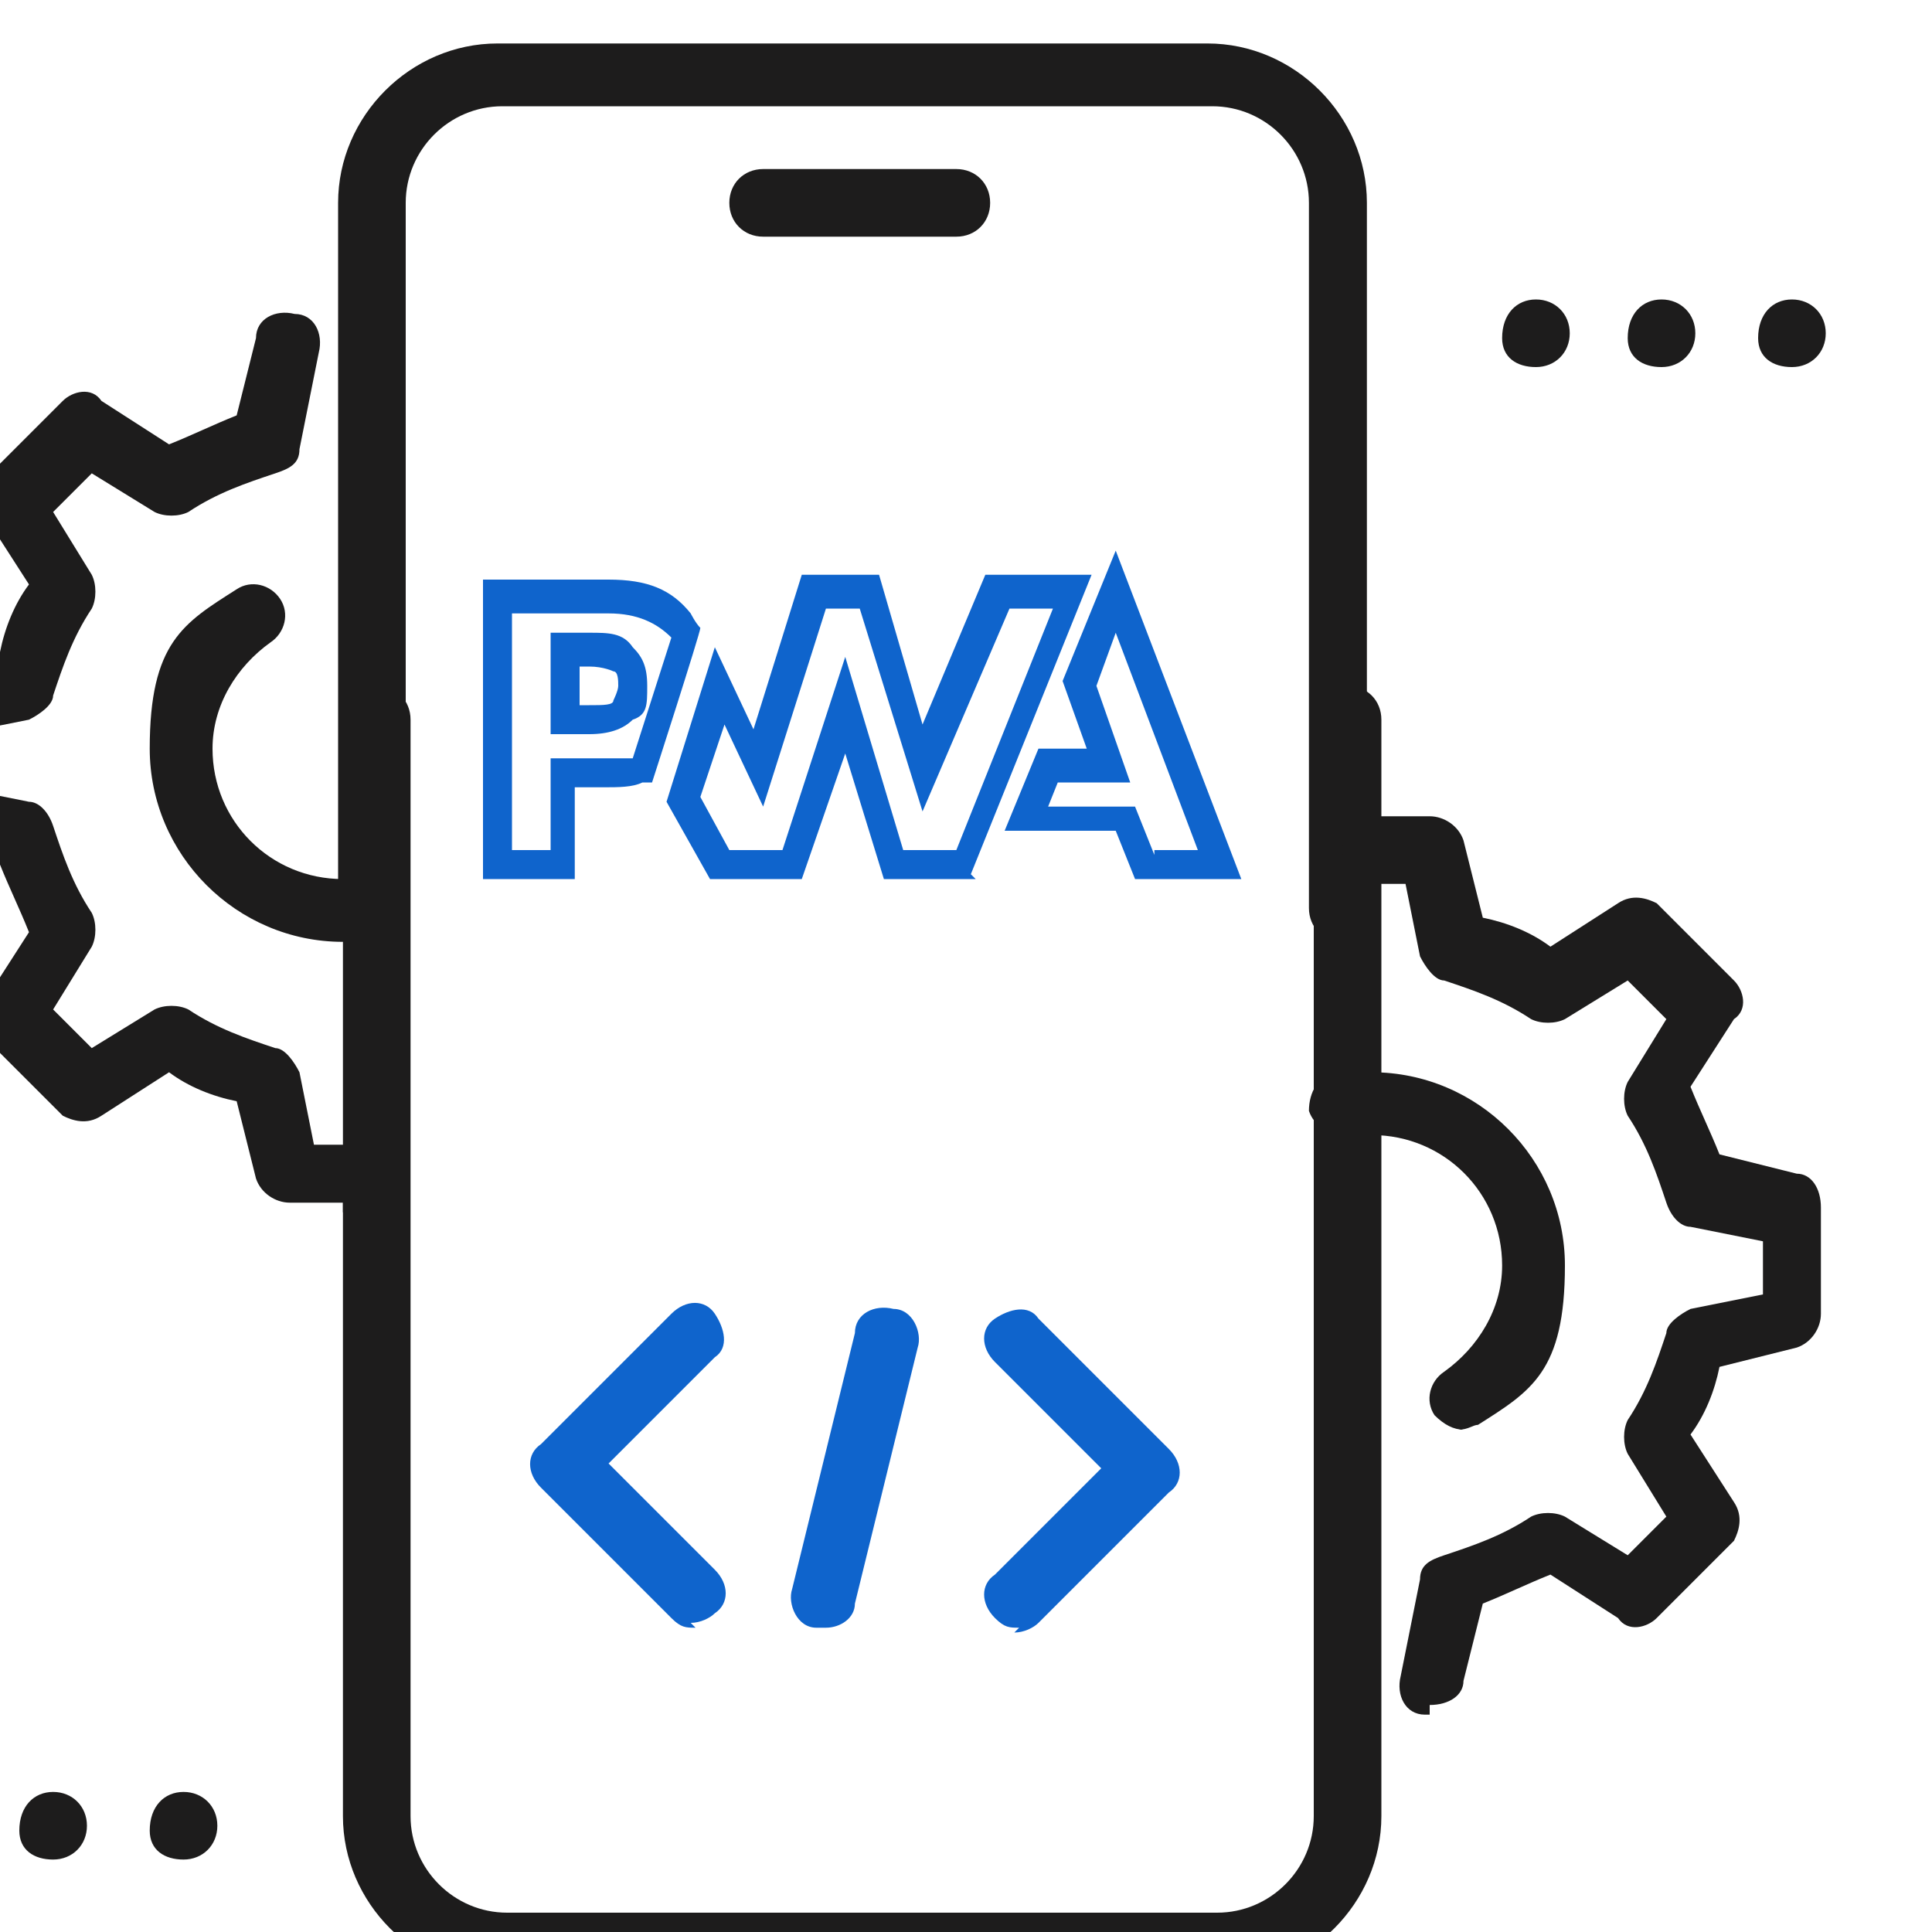 <?xml version="1.0" encoding="UTF-8"?>
<svg id="Layer_1" xmlns="http://www.w3.org/2000/svg" version="1.1" viewBox="0 0 40 40">
  <!-- Generator: Adobe Illustrator 29.6.1, SVG Export Plug-In . SVG Version: 2.1.1 Build 9)  -->
  <defs>
    <style>
      .st0 {
        fill: #0f64cc;
      }

      .st1 {
        fill: #1d1c1c;
      }
    </style>
  </defs>
  <g id="Code_x2C__coding_x2C__mobile_x2C__development">
    <g>
      <path class="st1" d="M.4-69.4h-4c-.4,0-.7-.3-.7-.7s.3-.7.7-.7H.4c.4,0,.7.3.7.7s-.3.7-.7.7Z"/>
      <path class="st1" d="M5.8-33.4h-14.7c-1.8,0-3.3-1.5-3.3-3.3v-22.7c0-.4.3-.7.7-.7s.7.3.7.7v22.7c0,1.1.9,2,2,2H5.8c1.1,0,2-.9,2-2v-22.7c0-.4.3-.7.7-.7s.7.3.7.7v22.7c0,1.8-1.5,3.3-3.3,3.3Z"/>
      <path class="st1" d="M8.4-54.7c-.4,0-.7-.3-.7-.7v-14.7c0-1.1-.9-2-2-2h-14.7c-1.1,0-2,.9-2,2v14.7c0,.4-.3.7-.7.7s-.7-.3-.7-.7v-14.7c0-1.8,1.5-3.3,3.3-3.3H5.8c1.8,0,3.3,1.5,3.3,3.3v14.7c0,.4-.3.7-.7.7Z"/>
      <g>
        <path class="st1" d="M12.4-66.6c-.4,0-.7-.2-.7-.6h0c0-.5.3-.8.7-.8s.7.3.7.7-.3.7-.7.7Z"/>
        <path class="st1" d="M15.1-66.6c-.4,0-.7-.2-.7-.6h0c0-.5.3-.8.7-.8s.7.3.7.7-.3.7-.7.7Z"/>
        <path class="st1" d="M17.8-66.6c-.4,0-.7-.2-.7-.6h0c0-.5.3-.8.7-.8s.7.3.7.7-.3.7-.7.7Z"/>
      </g>
      <g>
        <path class="st1" d="M-20.9-35.8c-.4,0-.7-.2-.7-.6h0c0-.5.3-.8.7-.8s.7.3.7.7-.3.7-.7.7Z"/>
        <path class="st1" d="M-18.2-35.8c-.4,0-.7-.2-.7-.6h0c0-.5.3-.8.7-.8s.7.3.7.7-.3.7-.7.7Z"/>
        <path class="st1" d="M-15.6-35.8c-.4,0-.7-.2-.7-.6h0c0-.5.3-.8.7-.8s.7.3.7.7-.3.7-.7.7Z"/>
      </g>
      <path class="st1" d="M10.2-38.7s0,0-.1,0c-.4,0-.6-.4-.5-.8l.4-2c0-.3.2-.4.5-.5.6-.2,1.2-.4,1.8-.8.2-.1.5-.1.7,0l1.3.8.8-.8-.8-1.3c-.1-.2-.1-.5,0-.7.4-.6.6-1.2.8-1.8,0-.2.3-.4.5-.5l1.5-.3v-1.1l-1.5-.3c-.2,0-.4-.2-.5-.5-.2-.6-.4-1.2-.8-1.8-.1-.2-.1-.5,0-.7l.8-1.3-.8-.8-1.3.8c-.2.1-.5.1-.7,0-.6-.4-1.2-.6-1.8-.8-.2,0-.4-.3-.5-.5l-.3-1.5h-.6c-.4,0-.7-.3-.7-.7s.3-.7.7-.7h1.1c.3,0,.6.2.7.5l.4,1.6c.5.1,1,.3,1.4.6l1.4-.9c.3-.2.6-.1.8,0l1.6,1.6c.2.2.3.6,0,.8l-.9,1.4c.2.5.4.9.6,1.4l1.6.4c.3,0,.5.3.5.7v2.2c0,.3-.2.6-.5.7l-1.6.4c-.1.5-.3,1-.6,1.4l.9,1.4c.2.3.1.6,0,.8l-1.6,1.6c-.2.2-.6.3-.8,0l-1.4-.9c-.5.2-.9.4-1.4.6l-.4,1.6c0,.3-.3.5-.7.5h0Z"/>
      <path class="st1" d="M11-44.6c-.2,0-.4-.1-.6-.3-.2-.3-.1-.7.2-.9.7-.5,1.2-1.3,1.2-2.2,0-1.5-1.2-2.7-2.7-2.7s-.4,0-.5,0c-.4,0-.7-.2-.8-.5,0-.4.2-.7.5-.8.3,0,.5,0,.8,0,2.2,0,4,1.8,4,4s-.7,2.6-1.8,3.3c-.1,0-.2.1-.4.1h0Z"/>
      <path class="st1" d="M-12.2-54.7c-2.2,0-4-1.8-4-4s.7-2.6,1.8-3.3c.3-.2.7-.1.9.2.2.3.1.7-.2.9-.7.5-1.2,1.3-1.2,2.2,0,1.5,1.2,2.7,2.7,2.7s.4,0,.5,0c.4,0,.7.2.8.5,0,.4-.2.7-.5.8-.3,0-.5,0-.8,0h0Z"/>
      <path class="st1" d="M-12.2-49.4h-1.1c-.3,0-.6-.2-.7-.5l-.4-1.6c-.5-.1-1-.3-1.4-.6l-1.4.9c-.3.2-.6.1-.8,0l-1.6-1.6c-.2-.2-.3-.6,0-.8l.9-1.4c-.2-.5-.4-.9-.6-1.4l-1.6-.4c-.3,0-.5-.3-.5-.7v-2.2c0-.3.2-.6.5-.7l1.6-.4c.1-.5.3-1,.6-1.4l-.9-1.4c-.2-.3-.1-.6,0-.8l1.6-1.6c.2-.2.6-.3.8,0l1.4.9c.5-.2.9-.4,1.4-.6l.4-1.6c0-.4.4-.6.8-.5.4,0,.6.4.5.8l-.4,2c0,.3-.2.4-.5.5-.6.2-1.2.4-1.8.8-.2.1-.5.1-.7,0l-1.3-.8-.8.8.8,1.3c.1.2.1.5,0,.7-.4.6-.6,1.2-.8,1.8,0,.2-.3.4-.5.5l-1.5.3v1.1l1.5.3c.2,0,.4.2.5.5.2.6.4,1.2.8,1.8.1.2.1.5,0,.7l-.8,1.3.8.8,1.3-.8c.2-.1.5-.1.7,0,.6.4,1.2.6,1.8.8.2,0,.4.3.5.5l.3,1.5h.6c.4,0,.7.3.7.7s-.3.7-.7.7h0Z"/>
      <g>
        <path class="st0" d="M-2.2-40.5c0,0-.1,0-.2,0-.4,0-.6-.5-.5-.8l1.3-5.3c0-.4.4-.6.8-.5.4,0,.6.5.5.8l-1.3,5.3c0,.3-.3.5-.6.5h0Z"/>
        <path class="st0" d="M1.8-40.5c-.2,0-.3,0-.5-.2-.3-.3-.3-.7,0-.9l2.2-2.2-2.2-2.2c-.3-.3-.3-.7,0-.9s.7-.3.9,0l2.7,2.7c.3.3.3.7,0,.9l-2.7,2.7c-.1.1-.3.2-.5.2Z"/>
        <path class="st0" d="M-4.9-40.5c-.2,0-.3,0-.5-.2l-2.7-2.7c-.3-.3-.3-.7,0-.9l2.7-2.7c.3-.3.7-.3.9,0s.3.7,0,.9l-2.2,2.2,2.2,2.2c.3.3.3.7,0,.9-.1.1-.3.2-.5.2Z"/>
      </g>
    </g>
  </g>
  <g id="Code_x2C__coding_x2C__mobile_x2C__development1" data-name="Code_x2C__coding_x2C__mobile_x2C__development">
    <g>
      <path class="st1" d="M109,51.2h-4c-.4,0-.7-.3-.7-.7s.3-.7.7-.7h4c.4,0,.7.3.7.7s-.3.7-.7.7Z"/>
      <path class="st1" d="M114.3,87.2h-14.7c-1.8,0-3.3-1.5-3.3-3.3v-22.7c0-.4.3-.7.7-.7s.7.3.7.7v22.7c0,1.1.9,2,2,2h14.7c1.1,0,2-.9,2-2v-22.7c0-.4.3-.7.7-.7s.7.3.7.7v22.7c0,1.8-1.5,3.3-3.3,3.3Z"/>
      <path class="st1" d="M117,65.8c-.4,0-.7-.3-.7-.7v-14.7c0-1.1-.9-2-2-2h-14.7c-1.1,0-2,.9-2,2v14.7c0,.4-.3.7-.7.7s-.7-.3-.7-.7v-14.7c0-1.8,1.5-3.3,3.3-3.3h14.7c1.8,0,3.3,1.5,3.3,3.3v14.7c0,.4-.3.7-.7.7Z"/>
      <g>
        <path class="st1" d="M121,53.9c-.4,0-.7-.2-.7-.6h0c0-.5.3-.8.7-.8s.7.3.7.7-.3.7-.7.7Z"/>
        <path class="st1" d="M123.7,53.9c-.4,0-.7-.2-.7-.6h0c0-.5.3-.8.7-.8s.7.3.7.7-.3.7-.7.7Z"/>
        <path class="st1" d="M126.3,53.9c-.4,0-.7-.2-.7-.6h0c0-.5.3-.8.7-.8s.7.3.7.7-.3.7-.7.7Z"/>
      </g>
      <g>
        <path class="st1" d="M87.7,84.7c-.4,0-.7-.2-.7-.6h0c0-.5.3-.8.7-.8s.7.3.7.7-.3.7-.7.7Z"/>
        <path class="st1" d="M90.4,84.7c-.4,0-.7-.2-.7-.6h0c0-.5.3-.8.7-.8s.7.3.7.7-.3.7-.7.7Z"/>
        <path class="st1" d="M93,84.7c-.4,0-.7-.2-.7-.6h0c0-.5.3-.8.7-.8s.7.3.7.7-.3.7-.7.7Z"/>
      </g>
      <path class="st1" d="M118.8,81.8s0,0-.1,0c-.4,0-.6-.4-.5-.8l.4-2c0-.3.2-.4.5-.5.6-.2,1.2-.4,1.8-.8.2-.1.5-.1.7,0l1.3.8.8-.8-.8-1.3c-.1-.2-.1-.5,0-.7.4-.6.6-1.2.8-1.8,0-.2.3-.4.5-.5l1.5-.3v-1.1l-1.5-.3c-.2,0-.4-.2-.5-.5-.2-.6-.4-1.2-.8-1.8-.1-.2-.1-.5,0-.7l.8-1.3-.8-.8-1.3.8c-.2.1-.5.1-.7,0-.6-.4-1.2-.6-1.8-.8-.2,0-.4-.3-.5-.5l-.3-1.5h-.6c-.4,0-.7-.3-.7-.7s.3-.7.7-.7h1.1c.3,0,.6.2.7.5l.4,1.6c.5.1,1,.3,1.4.6l1.4-.9c.3-.2.6-.1.8,0l1.6,1.6c.2.2.3.6,0,.8l-.9,1.4c.2.5.4.9.6,1.4l1.6.4c.3,0,.5.3.5.7v2.2c0,.3-.2.6-.5.7l-1.6.4c-.1.5-.3,1-.6,1.4l.9,1.4c.2.3.1.6,0,.8l-1.6,1.6c-.2.2-.6.3-.8,0l-1.4-.9c-.5.2-.9.4-1.4.6l-.4,1.6c0,.3-.3.5-.7.5h0Z"/>
      <path class="st1" d="M119.5,75.9c-.2,0-.4-.1-.6-.3-.2-.3-.1-.7.2-.9.7-.5,1.2-1.3,1.2-2.2,0-1.5-1.2-2.7-2.7-2.7s-.4,0-.5,0c-.4,0-.7-.2-.8-.5,0-.4.2-.7.5-.8.3,0,.5,0,.8,0,2.2,0,4,1.8,4,4s-.7,2.6-1.8,3.3c-.1,0-.2.1-.4.1h0Z"/>
      <path class="st1" d="M96.3,65.8c-2.2,0-4-1.8-4-4s.7-2.6,1.8-3.3c.3-.2.7-.1.9.2.2.3.1.7-.2.9-.7.5-1.2,1.3-1.2,2.2,0,1.5,1.2,2.7,2.7,2.7s.4,0,.5,0c.4,0,.7.2.8.5,0,.4-.2.7-.5.8-.3,0-.5,0-.8,0h0Z"/>
      <path class="st1" d="M96.3,71.2h-1.1c-.3,0-.6-.2-.7-.5l-.4-1.6c-.5-.1-1-.3-1.4-.6l-1.4.9c-.3.2-.6.1-.8,0l-1.6-1.6c-.2-.2-.3-.6,0-.8l.9-1.4c-.2-.5-.4-.9-.6-1.4l-1.6-.4c-.3,0-.5-.3-.5-.7v-2.2c0-.3.2-.6.5-.7l1.6-.4c.1-.5.3-1,.6-1.4l-.9-1.4c-.2-.3-.1-.6,0-.8l1.6-1.6c.2-.2.6-.3.8,0l1.4.9c.5-.2.9-.4,1.4-.6l.4-1.6c0-.4.4-.6.8-.5.4,0,.6.4.5.8l-.4,2c0,.3-.2.4-.5.5-.6.2-1.2.4-1.8.8-.2.1-.5.1-.7,0l-1.3-.8-.8.8.8,1.3c.1.2.1.5,0,.7-.4.6-.6,1.2-.8,1.8,0,.2-.3.4-.5.5l-1.5.3v1.1l1.5.3c.2,0,.4.2.5.5.2.6.4,1.2.8,1.8.1.2.1.5,0,.7l-.8,1.3.8.8,1.3-.8c.2-.1.5-.1.7,0,.6.4,1.2.6,1.8.8.2,0,.4.3.5.5l.3,1.5h.6c.4,0,.7.3.7.7s-.3.7-.7.7h0Z"/>
      <g>
        <path class="st0" d="M106.3,80c0,0-.1,0-.2,0-.4,0-.6-.5-.5-.8l1.3-5.3c0-.4.4-.6.8-.5.4,0,.6.5.5.8l-1.3,5.3c0,.3-.3.5-.6.5h0Z"/>
        <path class="st0" d="M110.3,80c-.2,0-.3,0-.5-.2-.3-.3-.3-.7,0-.9l2.2-2.2-2.2-2.2c-.3-.3-.3-.7,0-.9s.7-.3.9,0l2.7,2.7c.3.3.3.7,0,.9l-2.7,2.7c-.1.1-.3.2-.5.2Z"/>
        <path class="st0" d="M103.7,80c-.2,0-.3,0-.5-.2l-2.7-2.7c-.3-.3-.3-.7,0-.9l2.7-2.7c.3-.3.7-.3.9,0s.3.7,0,.9l-2.2,2.2,2.2,2.2c.3.3.3.7,0,.9-.1.1-.3.2-.5.2Z"/>
      </g>
    </g>
  </g>
  <path class="st0" d="M110,56.1c.4,0,.7.2.9.5l3,5.1c.2.3.2.8,0,1.1l-3,5.1c-.2.3-.6.5-.9.5h-5.9c-.4,0-.7-.2-.9-.5l-3-5.1c-.2-.3-.2-.8,0-1.1l3-5.1c.2-.3.6-.5.9-.5h5.9M104.1,65.6s0,0,0,0h1s0,0,.1,0l1.7-3.1s0,0,0,0c0,0,0,0,0,0l1.7,3.1s0,0,.1,0h1s0,0,0,0c0,0,.2-.1.1-.2l-1.7-3,1.7-3c0,0,0-.2-.1-.2h-1s0,0,0,0c0,0,0,0-.1,0l-1.7,3.1s0,0,0,0c0,0,0,0,0,0l-1.7-3.1s0,0-.1,0h-1s0,0,0,0,0,0,0,0c0,0-.1.1,0,.2l1.7,3-1.7,3c0,0,0,.2.1.2M110,55.1h-5.9c-.7,0-1.4.4-1.8,1l-3,5.1c-.4.6-.4,1.4,0,2.1l3,5.1c.4.6,1.1,1,1.8,1h5.9c.7,0,1.4-.4,1.8-1l3-5.1c.4-.6.4-1.4,0-2.1l-3-5.1c-.4-.6-1.1-1-1.8-1h0Z"/>
  <g>
    <g id="Code_x2C__coding_x2C__mobile_x2C__development2" data-name="Code_x2C__coding_x2C__mobile_x2C__development">
      <g>
        <path class="st1" d="M175.1-1.3h-4c-.4,0-.7-.3-.7-.7s.3-.7.7-.7h4c.4,0,.7.3.7.7s-.3.7-.7.7Z"/>
        <path class="st1" d="M180.5,34.7h-14.7c-1.8,0-3.3-1.5-3.3-3.3V8.7c0-.4.3-.7.7-.7s.7.3.7.7v22.7c0,1.1.9,2,2,2h14.7c1.1,0,2-.9,2-2V8.7c0-.4.3-.7.7-.7s.7.3.7.7v22.7c0,1.8-1.5,3.3-3.3,3.3Z"/>
        <path class="st1" d="M183.1,13.3c-.4,0-.7-.3-.7-.7V-2c0-1.1-.9-2-2-2h-14.7c-1.1,0-2,.9-2,2v14.7c0,.4-.3.7-.7.7s-.7-.3-.7-.7V-2c0-1.8,1.5-3.3,3.3-3.3h14.7c1.8,0,3.3,1.5,3.3,3.3v14.7c0,.4-.3.7-.7.7Z"/>
        <g>
          <path class="st1" d="M187.1,1.4c-.4,0-.7-.2-.7-.6h0C186.5.3,186.8,0,187.1,0s.7.3.7.7-.3.7-.7.7Z"/>
          <path class="st1" d="M189.8,1.4c-.4,0-.7-.2-.7-.6h0C189.1.3,189.4,0,189.8,0s.7.3.7.7-.3.7-.7.7Z"/>
          <path class="st1" d="M192.5,1.4c-.4,0-.7-.2-.7-.6h0C191.8.3,192.1,0,192.5,0s.7.3.7.7-.3.7-.7.7Z"/>
        </g>
        <g>
          <path class="st1" d="M153.8,32.2c-.4,0-.7-.2-.7-.6h0c0-.5.3-.8.7-.8s.7.3.7.7-.3.7-.7.7Z"/>
          <path class="st1" d="M156.5,32.2c-.4,0-.7-.2-.7-.6h0c0-.5.3-.8.7-.8s.7.3.7.7-.3.7-.7.7Z"/>
          <path class="st1" d="M159.1,32.2c-.4,0-.7-.2-.7-.6h0c0-.5.3-.8.7-.8s.7.3.7.7-.3.7-.7.7Z"/>
        </g>
        <path class="st1" d="M184.9,29.3s0,0-.1,0c-.4,0-.6-.4-.5-.8l.4-2c0-.3.2-.4.5-.5.6-.2,1.2-.4,1.8-.8.2-.1.5-.1.7,0l1.3.8.8-.8-.8-1.3c-.1-.2-.1-.5,0-.7.4-.6.6-1.2.8-1.8,0-.2.3-.4.5-.5l1.5-.3v-1.1l-1.5-.3c-.2,0-.4-.2-.5-.5-.2-.6-.4-1.2-.8-1.8-.1-.2-.1-.5,0-.7l.8-1.3-.8-.8-1.3.8c-.2.1-.5.1-.7,0-.6-.4-1.2-.6-1.8-.8-.2,0-.4-.3-.5-.5l-.3-1.5h-.6c-.4,0-.7-.3-.7-.7s.3-.7.7-.7h1.1c.3,0,.6.2.7.5l.4,1.6c.5.1,1,.3,1.4.6l1.4-.9c.3-.2.6-.1.8,0l1.6,1.6c.2.2.3.6,0,.8l-.9,1.4c.2.5.4.9.6,1.4l1.6.4c.3,0,.5.3.5.7v2.2c0,.3-.2.6-.5.7l-1.6.4c-.1.5-.3,1-.6,1.4l.9,1.4c.2.3.1.6,0,.8l-1.6,1.6c-.2.2-.6.3-.8,0l-1.4-.9c-.5.2-.9.4-1.4.6l-.4,1.6c0,.3-.3.5-.7.5h0Z"/>
        <path class="st1" d="M185.7,23.4c-.2,0-.4-.1-.6-.3-.2-.3-.1-.7.2-.9.7-.5,1.2-1.3,1.2-2.2,0-1.5-1.2-2.7-2.7-2.7s-.4,0-.5,0c-.4,0-.7-.2-.8-.5,0-.4.2-.7.5-.8.3,0,.5,0,.8,0,2.2,0,4,1.8,4,4s-.7,2.6-1.8,3.3c-.1,0-.2.1-.4.1h0Z"/>
        <path class="st1" d="M162.5,13.3c-2.2,0-4-1.8-4-4s.7-2.6,1.8-3.3c.3-.2.7-.1.9.2.2.3.1.7-.2.9-.7.5-1.2,1.3-1.2,2.2,0,1.5,1.2,2.7,2.7,2.7s.4,0,.5,0c.4,0,.7.2.8.5,0,.4-.2.7-.5.8-.3,0-.5,0-.8,0h0Z"/>
        <path class="st1" d="M162.5,18.7h-1.1c-.3,0-.6-.2-.7-.5l-.4-1.6c-.5-.1-1-.3-1.4-.6l-1.4.9c-.3.2-.6.1-.8,0l-1.6-1.6c-.2-.2-.3-.6,0-.8l.9-1.4c-.2-.5-.4-.9-.6-1.4l-1.6-.4c-.3,0-.5-.3-.5-.7v-2.2c0-.3.2-.6.5-.7l1.6-.4c.1-.5.3-1,.6-1.4l-.9-1.4c-.2-.3-.1-.6,0-.8l1.6-1.6c.2-.2.6-.3.8,0l1.4.9c.5-.2.9-.4,1.4-.6l.4-1.6c0-.4.4-.6.8-.5.4,0,.6.4.5.8l-.4,2c0,.3-.2.4-.5.5-.6.2-1.2.4-1.8.8-.2.1-.5.1-.7,0l-1.3-.8-.8.8.8,1.3c.1.2.1.5,0,.7-.4.6-.6,1.2-.8,1.8,0,.2-.3.4-.5.5l-1.5.3v1.1l1.5.3c.2,0,.4.2.5.5.2.6.4,1.2.8,1.8.1.2.1.5,0,.7l-.8,1.3.8.8,1.3-.8c.2-.1.5-.1.7,0,.6.4,1.2.6,1.8.8.2,0,.4.3.5.5l.3,1.5h.6c.4,0,.7.3.7.7s-.3.7-.7.7h0Z"/>
        <g>
          <path class="st0" d="M172.5,27.5c0,0-.1,0-.2,0-.4,0-.6-.5-.5-.8l1.3-5.3c0-.4.4-.6.8-.5.4,0,.6.5.5.8l-1.3,5.3c0,.3-.3.5-.6.5h0Z"/>
          <path class="st0" d="M176.5,27.5c-.2,0-.3,0-.5-.2-.3-.3-.3-.7,0-.9l2.2-2.2-2.2-2.2c-.3-.3-.3-.7,0-.9s.7-.3.9,0l2.7,2.7c.3.3.3.7,0,.9l-2.7,2.7c-.1.1-.3.2-.5.2Z"/>
          <path class="st0" d="M169.8,27.5c-.2,0-.3,0-.5-.2l-2.7-2.7c-.3-.3-.3-.7,0-.9l2.7-2.7c.3-.3.7-.3.9,0s.3.7,0,.9l-2.2,2.2,2.2,2.2c.3.3.3.7,0,.9-.1.1-.3.2-.5.2Z"/>
        </g>
      </g>
    </g>
    <g>
      <path class="st0" d="M173.1,6.5c-1.9,0-3.4,1.5-3.4,3.4s1.5,3.4,3.4,3.4,3.4-1.5,3.4-3.4c0-1.9-1.5-3.4-3.4-3.4Z"/>
      <circle class="st0" cx="178" cy="5.2" r="1.6"/>
      <path class="st0" d="M180,6.8h0c0-.1-.1,0-.1,0-.3.3-.6.5-.9.6h-.1s0,.1,0,.1c.3.7.5,1.5.5,2.4,0,3.4-2.7,6.1-6.1,6.1s-6.1-2.7-6.1-6.1,2.7-6.1,6.1-6.1c.9,0,1.8.2,2.6.6h0s0,0,0,0c.2-.4.4-.7.7-.9h.1c0,0-.1-.2-.1-.2-1.1-.6-2.2-.8-3.4-.8-4.1,0-7.5,3.4-7.5,7.5s3.4,7.5,7.5,7.5,7.5-3.4,7.5-7.5c0-1.1-.2-2.1-.7-3.1Z"/>
    </g>
  </g>
  <g>
    <polygon class="st0" points="-176.5 17 -176 15.9 -174.8 15.9 -175.4 14.3 -174.6 12.4 -172.5 18 -174.1 18 -174.4 17 -176.5 17"/>
    <polygon class="st0" points="-177.8 18 -175.5 12.4 -177 12.4 -178.6 16 -179.7 12.4 -180.9 12.4 -182 16 -182.9 14.4 -183.6 16.7 -182.9 18 -181.4 18 -180.3 14.8 -179.3 18 -177.8 18"/>
    <path class="st0" d="M-186.1,16.1h.9c.3,0,.5,0,.8,0l.2-.7.7-2.1c0,0-.1-.2-.2-.2-.3-.4-.8-.6-1.5-.6h-2.3v5.6h1.4v-1.9ZM-184.8,13.7c.1.1.2.3.2.5s0,.4-.2.5c-.1.1-.4.2-.7.2h-.5v-1.5h.5c.3,0,.6,0,.7.2Z"/>
  </g>
  <g>
    <g id="Code_x2C__coding_x2C__mobile_x2C__development3" data-name="Code_x2C__coding_x2C__mobile_x2C__development">
      <g>
        <path class="st1" d="M125.7-16h-4c-.4,0-.7-.3-.7-.7s.3-.7.7-.7h4c.4,0,.7.3.7.7s-.3.7-.7.7Z"/>
        <path class="st1" d="M131,20h-14.7c-1.8,0-3.3-1.5-3.3-3.3V-6c0-.4.3-.7.7-.7s.7.3.7.7v22.7c0,1.1.9,2,2,2h14.7c1.1,0,2-.9,2-2V-6c0-.4.3-.7.7-.7s.7.3.7.7v22.7c0,1.8-1.5,3.3-3.3,3.3Z"/>
        <path class="st1" d="M133.7-1.3c-.4,0-.7-.3-.7-.7v-14.7c0-1.1-.9-2-2-2h-14.7c-1.1,0-2,.9-2,2V-2c0,.4-.3.7-.7.7s-.7-.3-.7-.7v-14.7c0-1.8,1.5-3.3,3.3-3.3h14.7c1.8,0,3.3,1.5,3.3,3.3V-2c0,.4-.3.7-.7.7Z"/>
        <g>
          <path class="st1" d="M137.7-13.3c-.4,0-.7-.2-.7-.6h0c0-.5.3-.8.7-.8s.7.3.7.7-.3.7-.7.7Z"/>
          <path class="st1" d="M140.4-13.3c-.4,0-.7-.2-.7-.6h0c0-.5.3-.8.7-.8s.7.3.7.7-.3.7-.7.7Z"/>
          <path class="st1" d="M143-13.3c-.4,0-.7-.2-.7-.6h0c0-.5.3-.8.7-.8s.7.3.7.7-.3.7-.7.7Z"/>
        </g>
        <g>
          <path class="st1" d="M104.4,17.6c-.4,0-.7-.2-.7-.6h0c0-.5.3-.8.7-.8s.7.3.7.7-.3.7-.7.7Z"/>
          <path class="st1" d="M107,17.6c-.4,0-.7-.2-.7-.6h0c0-.5.3-.8.7-.8s.7.3.7.7-.3.7-.7.7Z"/>
          <path class="st1" d="M109.7,17.6c-.4,0-.7-.2-.7-.6h0c0-.5.3-.8.7-.8s.7.3.7.7-.3.7-.7.7Z"/>
        </g>
        <path class="st1" d="M135.5,14.7s0,0-.1,0c-.4,0-.6-.4-.5-.8l.4-2c0-.3.2-.4.5-.5.6-.2,1.2-.4,1.8-.8.2-.1.5-.1.7,0l1.3.8.8-.8-.8-1.3c-.1-.2-.1-.5,0-.7.4-.6.6-1.2.8-1.8,0-.2.3-.4.5-.5l1.5-.3v-1.1l-1.5-.3c-.2,0-.4-.2-.5-.5-.2-.6-.4-1.2-.8-1.8-.1-.2-.1-.5,0-.7l.8-1.3-.8-.8-1.3.8c-.2.1-.5.1-.7,0-.6-.4-1.2-.6-1.8-.8-.2,0-.4-.3-.5-.5l-.3-1.5h-.6c-.4,0-.7-.3-.7-.7s.3-.7.7-.7h1.1c.3,0,.6.2.7.5l.4,1.6c.5.1,1,.3,1.4.6l1.4-.9c.3-.2.6-.1.8,0l1.6,1.6c.2.2.3.6,0,.8l-.9,1.4c.2.5.4.9.6,1.4l1.6.4c.3,0,.5.3.5.7v2.2c0,.3-.2.6-.5.7l-1.6.4c-.1.5-.3,1-.6,1.4l.9,1.4c.2.3.1.6,0,.8l-1.6,1.6c-.2.2-.6.3-.8,0l-1.4-.9c-.5.2-.9.4-1.4.6l-.4,1.6c0,.3-.3.5-.7.5h0Z"/>
        <path class="st1" d="M136.2,8.8c-.2,0-.4-.1-.6-.3-.2-.3-.1-.7.2-.9.7-.5,1.2-1.3,1.2-2.2,0-1.5-1.2-2.7-2.7-2.7s-.4,0-.5,0c-.4,0-.7-.2-.8-.5,0-.4.2-.7.5-.8.3,0,.5,0,.8,0,2.2,0,4,1.8,4,4s-.7,2.6-1.8,3.3c-.1,0-.2.1-.4.1h0Z"/>
        <path class="st1" d="M113-1.3c-2.2,0-4-1.8-4-4s.7-2.6,1.8-3.3c.3-.2.7-.1.9.2.2.3.1.7-.2.9-.7.5-1.2,1.3-1.2,2.2,0,1.5,1.2,2.7,2.7,2.7s.4,0,.5,0c.4,0,.7.2.8.5,0,.4-.2.7-.5.8-.3,0-.5,0-.8,0h0Z"/>
        <path class="st1" d="M113,4h-1.1c-.3,0-.6-.2-.7-.5l-.4-1.6c-.5-.1-1-.3-1.4-.6l-1.4.9c-.3.2-.6.1-.8,0l-1.6-1.6c-.2-.2-.3-.6,0-.8l.9-1.4c-.2-.5-.4-.9-.6-1.4l-1.6-.4c-.3,0-.5-.3-.5-.7v-2.2c0-.3.2-.6.5-.7l1.6-.4c.1-.5.3-1,.6-1.4l-.9-1.4c-.2-.3-.1-.6,0-.8l1.6-1.6c.2-.2.6-.3.8,0l1.4.9c.5-.2.9-.4,1.4-.6l.4-1.6c0-.4.4-.6.8-.5.4,0,.6.4.5.8l-.4,2c0,.3-.2.4-.5.5-.6.2-1.2.4-1.8.8-.2.1-.5.1-.7,0l-1.3-.8-.8.8.8,1.3c.1.2.1.5,0,.7-.4.6-.6,1.2-.8,1.8,0,.2-.3.4-.5.5l-1.5.3v1.1l1.5.3c.2,0,.4.2.5.5.2.6.4,1.2.8,1.8.1.2.1.5,0,.7l-.8,1.3.8.8,1.3-.8c.2-.1.5-.1.7,0,.6.4,1.2.6,1.8.8.2,0,.4.3.5.5l.3,1.5h.6c.4,0,.7.3.7.7s-.3.7-.7.7h0Z"/>
        <g>
          <path class="st0" d="M123,12.9c0,0-.1,0-.2,0-.4,0-.6-.5-.5-.8l1.3-5.3c0-.4.4-.6.8-.5.4,0,.6.5.5.8l-1.3,5.3c0,.3-.3.5-.6.5h0Z"/>
          <path class="st0" d="M127,12.9c-.2,0-.3,0-.5-.2-.3-.3-.3-.7,0-.9l2.2-2.2-2.2-2.2c-.3-.3-.3-.7,0-.9s.7-.3.9,0l2.7,2.7c.3.3.3.7,0,.9l-2.7,2.7c-.1.1-.3.2-.5.2Z"/>
          <path class="st0" d="M120.4,12.9c-.2,0-.3,0-.5-.2l-2.7-2.7c-.3-.3-.3-.7,0-.9l2.7-2.7c.3-.3.7-.3.9,0s.3.7,0,.9l-2.2,2.2,2.2,2.2c.3.3.3.7,0,.9-.1.1-.3.2-.5.2Z"/>
        </g>
      </g>
    </g>
    <g>
      <polygon class="st0" points="127.2 -3 127.7 -4.1 128.9 -4.1 128.3 -5.7 129.1 -7.6 131.2 -2 129.6 -2 129.3 -3 127.2 -3"/>
      <polygon class="st0" points="125.9 -2 128.2 -7.6 126.7 -7.6 125.1 -4 124 -7.6 122.8 -7.6 121.6 -4 120.8 -5.6 120 -3.3 120.8 -2 122.3 -2 123.4 -5.2 124.4 -2 125.9 -2"/>
      <path class="st0" d="M117.6-3.9h.9c.3,0,.5,0,.8,0l.2-.7.7-2.1c0,0-.1-.2-.2-.2-.3-.4-.8-.6-1.5-.6h-2.3V-2h1.4v-1.9ZM118.9-6.3c.1.1.2.3.2.5s0,.4-.2.5c-.1.1-.4.2-.7.2h-.5v-1.5h.5c.3,0,.6,0,.7.2Z"/>
    </g>
  </g>
  <g>
    <g id="Code_x2C__coding_x2C__mobile_x2C__development4" data-name="Code_x2C__coding_x2C__mobile_x2C__development">
      <g>
        <path class="st1" d="M19.8,4.9h-4c-.4,0-.7-.3-.7-.7s.3-.7.7-.7h4c.4,0,.7.3.7.7s-.3.7-.7.7Z"/>
        <path class="st1" d="M25.1,40.9h-14.7c-1.8,0-3.3-1.5-3.3-3.3V14.9c0-.4.3-.7.7-.7s.7.3.7.7v22.7c0,1.1.9,2,2,2h14.7c1.1,0,2-.9,2-2V14.9c0-.4.3-.7.7-.7s.7.3.7.7v22.7c0,1.8-1.5,3.3-3.3,3.3Z"/>
        <path class="st1" d="M27.8,19.5c-.4,0-.7-.3-.7-.7V4.2c0-1.1-.9-2-2-2h-14.7c-1.1,0-2,.9-2,2v14.7c0,.4-.3.7-.7.7s-.7-.3-.7-.7V4.2c0-1.8,1.5-3.3,3.3-3.3h14.7c1.8,0,3.3,1.5,3.3,3.3v14.7c0,.4-.3.7-.7.7Z"/>
        <g>
          <path class="st1" d="M31.8,7.6c-.4,0-.7-.2-.7-.6h0c0-.5.3-.8.7-.8s.7.3.7.7-.3.7-.7.7Z"/>
          <path class="st1" d="M34.4,7.6c-.4,0-.7-.2-.7-.6h0c0-.5.3-.8.7-.8s.7.3.7.7-.3.7-.7.7Z"/>
          <path class="st1" d="M37.1,7.6c-.4,0-.7-.2-.7-.6h0c0-.5.3-.8.7-.8s.7.3.7.7-.3.7-.7.7Z"/>
        </g>
        <g>
          <path class="st1" d="M-1.6,38.5c-.4,0-.7-.2-.7-.6h0c0-.5.3-.8.7-.8s.7.3.7.7-.3.7-.7.7Z"/>
          <path class="st1" d="M1.1,38.5c-.4,0-.7-.2-.7-.6H.4c0-.5.3-.8.7-.8s.7.3.7.7-.3.7-.7.7Z"/>
          <path class="st1" d="M3.8,38.5c-.4,0-.7-.2-.7-.6h0c0-.5.3-.8.7-.8s.7.3.7.7-.3.7-.7.7Z"/>
        </g>
        <path class="st1" d="M29.6,35.5s0,0-.1,0c-.4,0-.6-.4-.5-.8l.4-2c0-.3.2-.4.5-.5.6-.2,1.2-.4,1.8-.8.2-.1.5-.1.7,0l1.3.8.8-.8-.8-1.3c-.1-.2-.1-.5,0-.7.4-.6.6-1.2.8-1.8,0-.2.3-.4.5-.5l1.5-.3v-1.1l-1.5-.3c-.2,0-.4-.2-.5-.5-.2-.6-.4-1.2-.8-1.8-.1-.2-.1-.5,0-.7l.8-1.3-.8-.8-1.3.8c-.2.1-.5.1-.7,0-.6-.4-1.2-.6-1.8-.8-.2,0-.4-.3-.5-.5l-.3-1.5h-.6c-.4,0-.7-.3-.7-.7s.3-.7.7-.7h1.1c.3,0,.6.2.7.5l.4,1.6c.5.1,1,.3,1.4.6l1.4-.9c.3-.2.6-.1.8,0l1.6,1.6c.2.2.3.6,0,.8l-.9,1.4c.2.5.4.9.6,1.4l1.6.4c.3,0,.5.3.5.7v2.2c0,.3-.2.6-.5.7l-1.6.4c-.1.5-.3,1-.6,1.4l.9,1.4c.2.3.1.6,0,.8l-1.6,1.6c-.2.2-.6.3-.8,0l-1.4-.9c-.5.2-.9.4-1.4.6l-.4,1.6c0,.3-.3.5-.7.5h0Z"/>
        <path class="st1" d="M30.3,29.6c-.2,0-.4-.1-.6-.3-.2-.3-.1-.7.2-.9.7-.5,1.2-1.3,1.2-2.2,0-1.5-1.2-2.7-2.7-2.7s-.4,0-.5,0c-.4,0-.7-.2-.8-.5,0-.4.2-.7.5-.8.3,0,.5,0,.8,0,2.2,0,4,1.8,4,4s-.7,2.6-1.8,3.3c-.1,0-.2.1-.4.1h0Z"/>
        <path class="st1" d="M7.1,19.5c-2.2,0-4-1.8-4-4s.7-2.6,1.8-3.3c.3-.2.7-.1.9.2.2.3.1.7-.2.9-.7.5-1.2,1.3-1.2,2.2,0,1.5,1.2,2.7,2.7,2.7s.4,0,.5,0c.4,0,.7.2.8.5,0,.4-.2.7-.5.8-.3,0-.5,0-.8,0h0Z"/>
        <path class="st1" d="M7.1,24.9h-1.1c-.3,0-.6-.2-.7-.5l-.4-1.6c-.5-.1-1-.3-1.4-.6l-1.4.9c-.3.2-.6.1-.8,0l-1.6-1.6c-.2-.2-.3-.6,0-.8l.9-1.4c-.2-.5-.4-.9-.6-1.4l-1.6-.4c-.3,0-.5-.3-.5-.7v-2.2c0-.3.2-.6.5-.7l1.6-.4c.1-.5.3-1,.6-1.4l-.9-1.4c-.2-.3-.1-.6,0-.8l1.6-1.6c.2-.2.6-.3.8,0l1.4.9c.5-.2.9-.4,1.4-.6l.4-1.6c0-.4.4-.6.8-.5.4,0,.6.4.5.8l-.4,2c0,.3-.2.4-.5.5-.6.2-1.2.4-1.8.8-.2.1-.5.1-.7,0l-1.3-.8-.8.8.8,1.3c.1.2.1.5,0,.7-.4.6-.6,1.2-.8,1.8,0,.2-.3.4-.5.5l-1.5.3v1.1l1.5.3c.2,0,.4.2.5.5.2.6.4,1.2.8,1.8.1.2.1.5,0,.7l-.8,1.3.8.8,1.3-.8c.2-.1.5-.1.7,0,.6.4,1.2.6,1.8.8.2,0,.4.3.5.5l.3,1.5h.6c.4,0,.7.3.7.7s-.3.7-.7.7h0Z"/>
        <g>
          <path class="st0" d="M17.1,33.7c0,0-.1,0-.2,0-.4,0-.6-.5-.5-.8l1.3-5.3c0-.4.4-.6.8-.5.4,0,.6.5.5.8l-1.3,5.3c0,.3-.3.5-.6.5h0Z"/>
          <path class="st0" d="M21.1,33.7c-.2,0-.3,0-.5-.2-.3-.3-.3-.7,0-.9l2.2-2.2-2.2-2.2c-.3-.3-.3-.7,0-.9s.7-.3.9,0l2.7,2.7c.3.3.3.7,0,.9l-2.7,2.7c-.1.1-.3.2-.5.2Z"/>
          <path class="st0" d="M14.4,33.7c-.2,0-.3,0-.5-.2l-2.7-2.7c-.3-.3-.3-.7,0-.9l2.7-2.7c.3-.3.7-.3.9,0s.3.7,0,.9l-2.2,2.2,2.2,2.2c.3.3.3.7,0,.9-.1.1-.3.2-.5.2Z"/>
        </g>
      </g>
    </g>
    <g>
      <path class="st0" d="M25.7,18.2h-2.2l-.4-1h-2.3l.7-1.7h1l-.5-1.4,1.1-2.7,2.6,6.8ZM23.9,17.6h.9l-1.7-4.5-.4,1.1.7,2h-1.5l-.2.5h1.8l.4,1Z"/>
      <path class="st0" d="M20.2,18.2h-1.9l-.8-2.6-.9,2.6h-1.9l-.9-1.6,1-3.2.8,1.7,1-3.2h1.6l.9,3.1,1.3-3.1h2.2l-2.5,6.2ZM18.7,17.6h1.1l2-5h-.9l-1.8,4.2-1.3-4.2h-.7l-1.3,4.1-.8-1.7-.5,1.5.6,1.1h1.1l1.3-4,1.2,4Z"/>
      <path class="st0" d="M12,18.2h-2v-6.2h2.6c.8,0,1.3.2,1.7.7,0,0,.1.2.2.3h0c0,.1-1,3.2-1,3.2h-.2c-.2.1-.5.1-.8.1h-.6v1.9ZM10.6,17.6h.8v-1.9h1.2c.2,0,.4,0,.5,0l.8-2.5s0,0,0,0c-.3-.3-.7-.5-1.3-.5h-2v5ZM12.2,15.2h-.8v-2.1h.8c.4,0,.7,0,.9.3.2.2.3.4.3.8s0,.6-.3.7c-.2.2-.5.3-.9.3ZM12,14.6h.2c.3,0,.5,0,.5-.1,0,0,.1-.2.1-.3s0-.3-.1-.3h0s-.2-.1-.5-.1h-.2v.9Z"/>
    </g>
  </g>
  <g>
    <g id="Code_x2C__coding_x2C__mobile_x2C__development5" data-name="Code_x2C__coding_x2C__mobile_x2C__development">
      <g>
        <path class="st1" d="M44.2,77.4h-4c-.4,0-.7-.3-.7-.7s.3-.7.7-.7h4c.4,0,.7.3.7.7s-.3.7-.7.7Z"/>
        <path class="st1" d="M49.5,113.4h-14.7c-1.8,0-3.3-1.5-3.3-3.3v-22.7c0-.4.3-.7.7-.7s.7.3.7.7v22.7c0,1.1.9,2,2,2h14.7c1.1,0,2-.9,2-2v-22.7c0-.4.3-.7.7-.7s.7.3.7.7v22.7c0,1.8-1.5,3.3-3.3,3.3Z"/>
        <path class="st1" d="M52.2,92c-.4,0-.7-.3-.7-.7v-14.7c0-1.1-.9-2-2-2h-14.7c-1.1,0-2,.9-2,2v14.7c0,.4-.3.7-.7.7s-.7-.3-.7-.7v-14.7c0-1.8,1.5-3.3,3.3-3.3h14.7c1.8,0,3.3,1.5,3.3,3.3v14.7c0,.4-.3.7-.7.7Z"/>
        <g>
          <path class="st1" d="M56.2,80.1c-.4,0-.7-.2-.7-.6h0c0-.5.3-.8.7-.8s.7.3.7.7-.3.7-.7.7Z"/>
          <path class="st1" d="M58.9,80.1c-.4,0-.7-.2-.7-.6h0c0-.5.3-.8.7-.8s.7.3.7.7-.3.7-.7.7Z"/>
          <path class="st1" d="M61.5,80.1c-.4,0-.7-.2-.7-.6h0c0-.5.3-.8.7-.8s.7.3.7.7-.3.7-.7.7Z"/>
        </g>
        <g>
          <path class="st1" d="M22.9,110.9c-.4,0-.7-.2-.7-.6h0c0-.5.3-.8.7-.8s.7.3.7.7-.3.7-.7.7Z"/>
          <path class="st1" d="M25.5,110.9c-.4,0-.7-.2-.7-.6h0c0-.5.3-.8.7-.8s.7.3.7.7-.3.7-.7.7Z"/>
          <path class="st1" d="M28.2,110.9c-.4,0-.7-.2-.7-.6h0c0-.5.3-.8.7-.8s.7.3.7.7-.3.7-.7.7Z"/>
        </g>
        <path class="st1" d="M54,108s0,0-.1,0c-.4,0-.6-.4-.5-.8l.4-2c0-.3.2-.4.5-.5.6-.2,1.2-.4,1.8-.8.2-.1.5-.1.7,0l1.3.8.8-.8-.8-1.3c-.1-.2-.1-.5,0-.7.4-.6.6-1.2.8-1.8,0-.2.3-.4.5-.5l1.5-.3v-1.1l-1.5-.3c-.2,0-.4-.2-.5-.5-.2-.6-.4-1.2-.8-1.8-.1-.2-.1-.5,0-.7l.8-1.3-.8-.8-1.3.8c-.2.1-.5.1-.7,0-.6-.4-1.2-.6-1.8-.8-.2,0-.4-.3-.5-.5l-.3-1.5h-.6c-.4,0-.7-.3-.7-.7s.3-.7.7-.7h1.1c.3,0,.6.2.7.5l.4,1.6c.5.1,1,.3,1.4.6l1.4-.9c.3-.2.6-.1.8,0l1.6,1.6c.2.2.3.6,0,.8l-.9,1.4c.2.5.4.9.6,1.4l1.6.4c.3,0,.5.3.5.7v2.2c0,.3-.2.6-.5.7l-1.6.4c-.1.5-.3,1-.6,1.4l.9,1.4c.2.3.1.6,0,.8l-1.6,1.6c-.2.2-.6.3-.8,0l-1.4-.9c-.5.2-.9.4-1.4.6l-.4,1.6c0,.3-.3.5-.7.5h0Z"/>
        <path class="st1" d="M54.7,102.1c-.2,0-.4-.1-.6-.3-.2-.3-.1-.7.2-.9.7-.5,1.2-1.3,1.2-2.2,0-1.5-1.2-2.7-2.7-2.7s-.4,0-.5,0c-.4,0-.7-.2-.8-.5,0-.4.2-.7.5-.8.3,0,.5,0,.8,0,2.2,0,4,1.8,4,4s-.7,2.6-1.8,3.3c-.1,0-.2.1-.4.1h0Z"/>
        <path class="st1" d="M31.5,92c-2.2,0-4-1.8-4-4s.7-2.6,1.8-3.3c.3-.2.7-.1.9.2.2.3.1.7-.2.9-.7.5-1.2,1.3-1.2,2.2,0,1.5,1.2,2.7,2.7,2.7s.4,0,.5,0c.4,0,.7.2.8.5,0,.4-.2.7-.5.8-.3,0-.5,0-.8,0h0Z"/>
        <path class="st1" d="M31.5,97.4h-1.1c-.3,0-.6-.2-.7-.5l-.4-1.6c-.5-.1-1-.3-1.4-.6l-1.4.9c-.3.2-.6.1-.8,0l-1.6-1.6c-.2-.2-.3-.6,0-.8l.9-1.4c-.2-.5-.4-.9-.6-1.4l-1.6-.4c-.3,0-.5-.3-.5-.7v-2.2c0-.3.2-.6.5-.7l1.6-.4c.1-.5.3-1,.6-1.4l-.9-1.4c-.2-.3-.1-.6,0-.8l1.6-1.6c.2-.2.6-.3.8,0l1.4.9c.5-.2.9-.4,1.4-.6l.4-1.6c0-.4.4-.6.8-.5.4,0,.6.4.5.8l-.4,2c0,.3-.2.4-.5.5-.6.2-1.2.4-1.8.8-.2.1-.5.1-.7,0l-1.3-.8-.8.8.8,1.3c.1.2.1.5,0,.7-.4.6-.6,1.2-.8,1.8,0,.2-.3.4-.5.5l-1.5.3v1.1l1.5.3c.2,0,.4.2.5.5.2.6.4,1.2.8,1.8.1.2.1.5,0,.7l-.8,1.3.8.8,1.3-.8c.2-.1.5-.1.7,0,.6.4,1.2.6,1.8.8.2,0,.4.3.5.5l.3,1.5h.6c.4,0,.7.3.7.7s-.3.7-.7.7h0Z"/>
        <g>
          <path class="st0" d="M41.5,106.2c0,0-.1,0-.2,0-.4,0-.6-.5-.5-.8l1.3-5.3c0-.4.4-.6.8-.5.4,0,.6.5.5.8l-1.3,5.3c0,.3-.3.5-.6.5h0Z"/>
          <path class="st0" d="M45.5,106.2c-.2,0-.3,0-.5-.2-.3-.3-.3-.7,0-.9l2.2-2.2-2.2-2.2c-.3-.3-.3-.7,0-.9s.7-.3.9,0l2.7,2.7c.3.3.3.7,0,.9l-2.7,2.7c-.1.1-.3.2-.5.2Z"/>
          <path class="st0" d="M38.9,106.2c-.2,0-.3,0-.5-.2l-2.7-2.7c-.3-.3-.3-.7,0-.9l2.7-2.7c.3-.3.7-.3.9,0s.3.7,0,.9l-2.2,2.2,2.2,2.2c.3.3.3.7,0,.9-.1.1-.3.2-.5.2Z"/>
        </g>
      </g>
    </g>
    <g>
      <circle class="st0" cx="42.2" cy="88.6" r="1.3"/>
      <path class="st0" d="M49.7,88.6c0-1.1-1.2-2-3.2-2.5.5-1.9.3-3.5-.6-4-.8-.4-1.9-.1-3.1.9-.2.2-.4.4-.7.6-.2-.2-.4-.4-.7-.6-1.2-1-2.3-1.3-3.1-.9-.9.5-1.1,2-.6,4-1.9.5-3.2,1.5-3.2,2.5s1.2,2,3.2,2.5c-.5,1.9-.3,3.5.6,4,.2.1.5.2.8.2.7,0,1.5-.4,2.3-1.1.2-.2.4-.4.7-.6.2.2.4.4.7.6.9.7,1.7,1.1,2.3,1.1s.5,0,.8-.2c.9-.5,1.1-2,.6-4,1.9-.5,3.2-1.5,3.2-2.5ZM43.3,83.5c.7-.6,1.4-.9,1.9-.9s.3,0,.4.1c.6.3.7,1.6.3,3.3-.6-.1-1.3-.2-2-.3-.4-.6-.8-1.1-1.3-1.6.2-.2.4-.4.6-.5ZM44.3,89.8c-.2.4-.5.8-.7,1.2-.4,0-.9,0-1.4,0s-.9,0-1.4,0c-.3-.4-.5-.8-.7-1.2-.2-.4-.4-.8-.6-1.2.2-.4.4-.8.6-1.2.2-.4.5-.8.7-1.2.4,0,.9,0,1.4,0s.9,0,1.4,0c.3.4.5.8.7,1.2.2.4.4.8.6,1.2-.2.4-.4.8-.6,1.2ZM45.3,89.3c.2.4.3.9.5,1.3-.4,0-.9.2-1.3.2.2-.2.3-.5.5-.7.1-.3.3-.5.4-.8ZM42.2,92.7c-.3-.3-.6-.7-.9-1,.3,0,.6,0,.9,0s.6,0,.9,0c-.3.4-.6.7-.9,1ZM40,90.9c-.5,0-.9-.1-1.3-.2.1-.4.3-.8.5-1.3.1.3.3.5.4.8.1.3.3.5.5.7ZM39.1,87.8c-.2-.4-.3-.9-.5-1.3.4,0,.9-.2,1.3-.2-.2.2-.3.5-.5.7-.1.3-.3.5-.4.8ZM42.2,84.5c.3.3.6.7.9,1-.3,0-.6,0-.9,0s-.6,0-.9,0c.3-.4.6-.7.9-1ZM44.9,87c-.1-.3-.3-.5-.5-.7.5,0,.9.1,1.3.2-.1.4-.3.8-.5,1.3-.1-.3-.3-.5-.4-.8ZM38.8,82.6c.1,0,.3-.1.4-.1.5,0,1.2.3,1.9.9.2.2.4.4.6.5-.4.5-.9,1-1.3,1.6-.7,0-1.4.2-2,.3-.4-1.7-.3-2.9.3-3.3ZM35.4,88.6c0-.7,1-1.4,2.7-1.9.2.6.4,1.2.7,1.9-.3.6-.5,1.3-.7,1.9-1.7-.5-2.7-1.2-2.7-1.9ZM41.1,93.7c-1,.8-1.9,1.1-2.4.8-.6-.3-.7-1.6-.3-3.3.6.1,1.3.2,2,.3.4.6.8,1.1,1.3,1.6-.2.2-.4.4-.6.5ZM45.6,94.5c-.5.3-1.4,0-2.4-.8-.2-.2-.4-.4-.6-.5.4-.5.9-1,1.3-1.6.7,0,1.4-.2,2-.3.4,1.7.3,2.9-.3,3.3ZM46.4,90.5c-.2-.6-.4-1.2-.7-1.9.3-.6.5-1.3.7-1.9,1.7.5,2.7,1.2,2.7,1.9s-1,1.4-2.7,1.9Z"/>
    </g>
  </g>
  <g>
    <path class="st0" d="M-.4-52c-.1,0-.3,0-.4-.1l-3.3-3.3c0,0-.1-.2-.1-.4s0-.3.1-.4l3.3-3.3c0,0,.2-.1.4-.1h3.8c.2,0,.4.1.5.3s0,.4-.1.5l-3,3,3,3c.1.1.2.4.1.5,0,.2-.3.3-.5.3H-.4ZM-.2-53h2.4l-2.5-2.5c-.2-.2-.2-.5,0-.7l2.5-2.5H-.2l-2.8,2.8,2.8,2.8Z"/>
    <path class="st0" d="M-4.7-56.3c-.1,0-.3,0-.4-.1l-1.9-1.9c0,0-.1-.2-.1-.4s0-.3.1-.4l6.2-6.2c0,0,.2-.1.4-.1h3.8c.2,0,.4.1.5.3s0,.4-.1.5l-8.1,8.1c0,0-.2.1-.4.1ZM-5.9-58.7l1.2,1.2,6.9-6.9H-.2l-5.7,5.7Z"/>
  </g>
</svg>